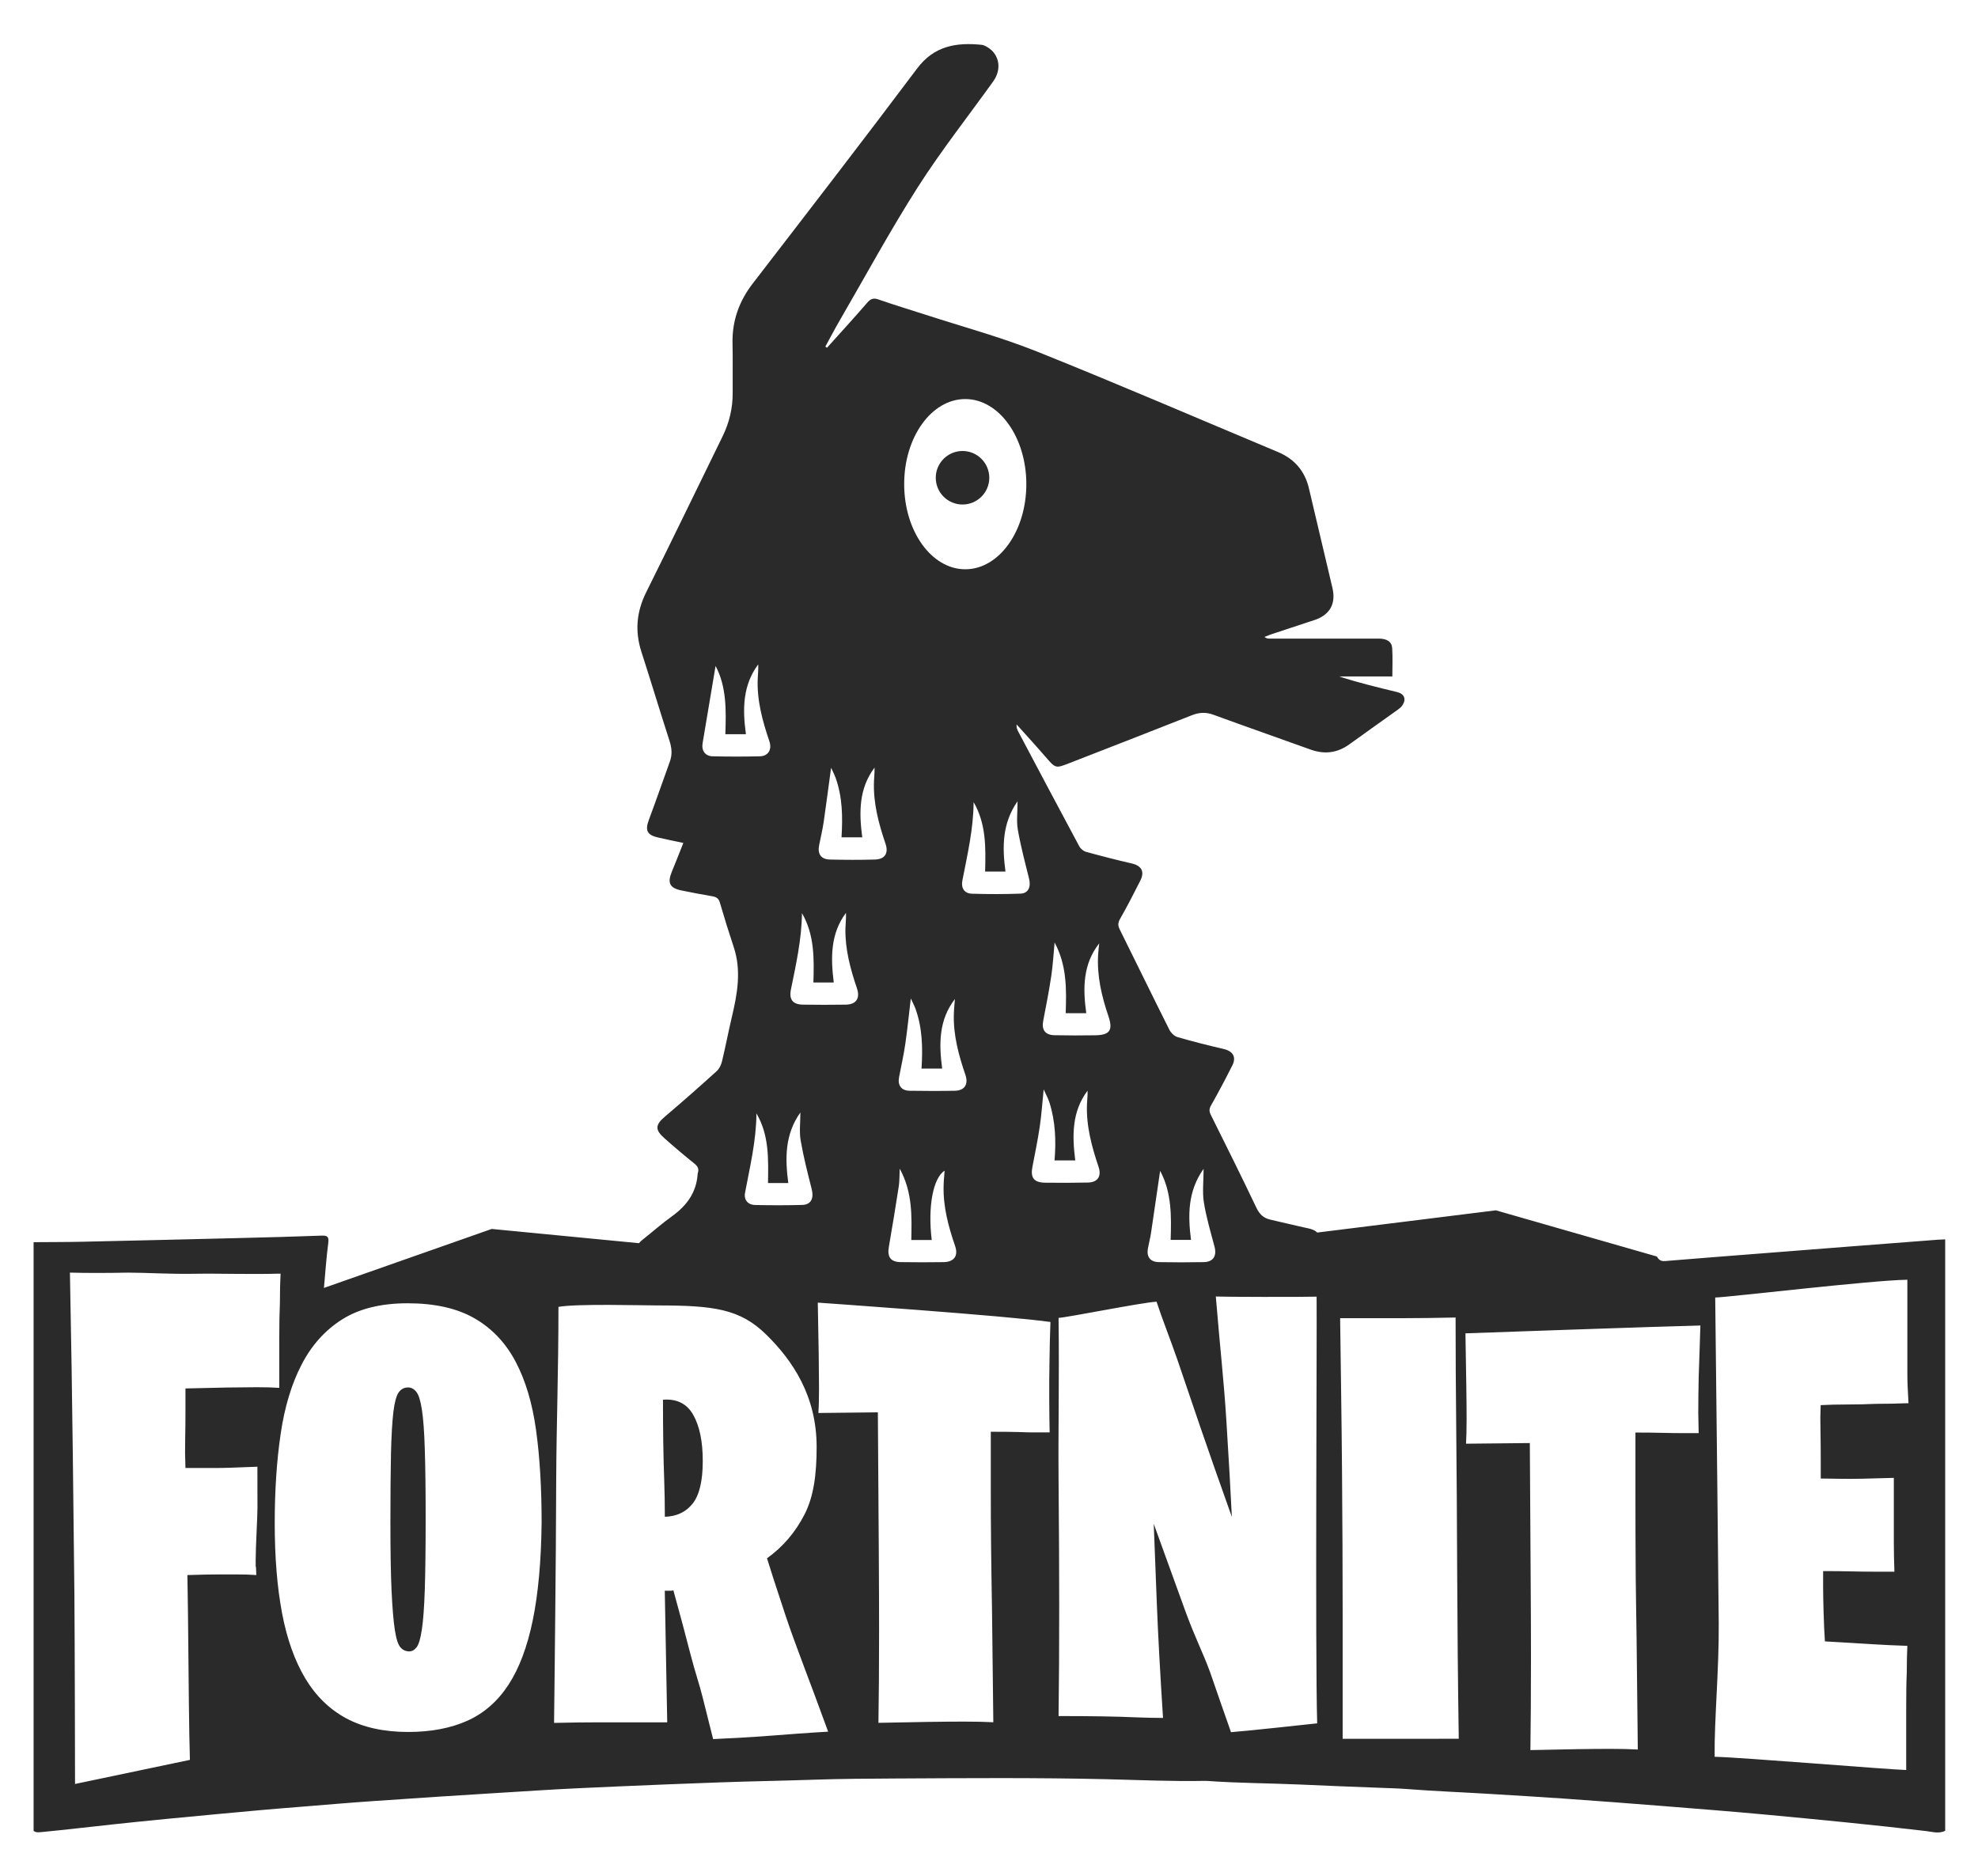 <?xml version="1.0" encoding="utf-8"?>
<!-- Generator: Adobe Illustrator 21.0.0, SVG Export Plug-In . SVG Version: 6.00 Build 0)  -->
<svg version="1.1" id="d2" xmlns="http://www.w3.org/2000/svg" xmlns:xlink="http://www.w3.org/1999/xlink" x="0px" y="0px"
	 viewBox="0 0 2749.6 2607.9" style="enable-background:new 0 0 2749.6 2607.9;" xml:space="preserve">
<style type="text/css">
	.st0{fill:#2A2A2A;}
</style>
<g id="_x31__1_">
	<path id="_x34_" class="st0" d="M1338,701.3c20.6,0,37.2-16.7,37.2-37.2s-16.7-37.2-37.2-37.2s-37.2,16.7-37.2,37.2
		S1317.4,701.3,1338,701.3z"/>
	<path id="_x33_" class="st0" d="M586.5,1959.6c-1.9-12.5-4.5-20.8-7.8-24.9s-7.1-6.1-11.4-6.1c-5.5,0-9.8,2.3-13.1,6.9
		s-5.7,13.8-7.4,27.4c-1.6,13.6-2.7,32.7-3.3,57.2c-0.5,24.5-0.8,56.4-0.8,95.6c0,39.8,0.5,71.5,1.6,95.2s2.6,41.9,4.5,54.4
		s4.5,20.7,7.8,24.5s7.4,5.7,12.3,5.7c3.8,0,7.2-1.9,10.2-5.7s5.4-12,7.3-24.5c1.9-12.5,3.3-31.1,4.1-55.6s1.2-57.8,1.2-99.7
		c0-39.8-0.4-71.6-1.2-95.6C589.8,1990.3,588.4,1972.1,586.5,1959.6z"/>
	<path id="_x32_" class="st0" d="M921.6,1945.7c0,20.5,0.1,40.3,0.4,59.5c0.3,19.2,0.7,36.5,1.3,51.8c0.6,17.9,0.9,35,0.9,51.4
		c16.4-0.5,29.3-6.6,38.7-18.4c9.3-11.8,14-31.5,14-59.1c0-27.1-4.4-48.5-13.2-64.1C954.9,1951.2,940.8,1944.1,921.6,1945.7z"/>
	<path id="_x31_" class="st0" d="M2694.5,1723.2c-40.7,3.1-81.3,6.3-122,9.4c-40,3.1-80.1,6.3-120.1,9.4
		c-45.9,3.6-91.8,7.1-137.6,10.9c-5.9,0.5-8.8-1.4-11.6-6.3l-223.8-64.2l-248.3,30.9c-2.6-2.7-6.7-4.6-12.3-5.8
		c-17.8-3.8-35.4-8.2-53.1-12.2c-9.3-2.1-14.9-7.5-19.2-16.5c-20.6-43.3-42-86.2-63.4-129.2c-2.4-4.9-2.4-8.2,0.5-13.3
		c10.3-18.1,20-36.6,29.4-55.2c6-11.9,0.9-20-12.2-23c-21.5-5-43-10.4-64.2-16.6c-4.3-1.3-8.9-5.8-11-10
		c-23.3-46.4-46-93.1-69.1-139.6c-2.6-5.2-2.6-9,0.4-14.4c10-17.5,19.2-35.5,28.3-53.5c6.3-12.6,1.5-20.7-12.2-23.8
		c-21.2-4.9-42.3-10.3-63.3-16.1c-3.6-1-7.6-4.3-9.4-7.7c-28.5-53-56.6-106.2-84.8-159.4c-1.5-2.8-2.8-5.8-2.3-10
		c13.5,15.1,27.2,30,40.4,45.3c13.8,15.9,13.6,16,32.9,8.5c56.7-22.1,113.5-44.1,170.1-66.5c10.5-4.2,19.9-4.6,30.6-0.6
		c44.7,16.4,89.7,32,134.5,48.2c19.7,7.1,37.5,4.8,54.4-7.5c22.2-16.1,44.7-31.9,67-47.9c2.4-1.7,4.8-3.7,6.4-6.1
		c5.7-8.6,2.6-16-7.4-18.4c-27-6.5-53.9-13-80.6-21.7c24.3,0,48.6,0,74,0c0-13.5,0.6-26.3-0.2-39.1c-0.5-9.1-7.3-13.5-18.6-13.5
		c-28.8,0-57.6,0-86.4,0c-21.8,0-43.7,0-65.6,0c-2.2,0-4.3-0.2-7-2.3c2.8-1.1,5.5-2.3,8.3-3.3c20.4-6.8,40.8-13.5,61.2-20.2
		c21.4-7.1,30.2-22.5,25-44.7c-10.8-46.1-21.8-92.1-32.6-138.1c-5.7-24.4-20.1-41.1-43.2-50.8c-111.7-46.8-222.9-94.8-335.3-139.8
		c-50.6-20.2-103.5-34.4-155.4-51.3c-21.4-6.9-43-13.4-64.2-20.8c-7-2.5-11-1.4-15.9,4.3c-18.3,21.2-37.3,41.9-56,62.7
		c-0.8-0.5-1.5-1.1-2.3-1.6c6.9-12.6,13.5-25.3,20.7-37.6c35.7-61.5,69.6-124.1,107.8-184c32.4-50.7,69.8-98.2,104.9-147.1
		c11.9-16.6,8.8-36.8-7.1-46.9c-2.8-1.7-5.9-3.6-9-3.9c-35.1-3.5-65.9,1.2-89.7,32.9c-75.3,100.3-152,199.6-228.6,299
		c-19.2,25-28.8,52.3-28,83.8c0.5,22.5,0,45,0.2,67.6c0.2,21.6-4.7,42-14.2,61.3C969,679,934,751.4,898.2,823.4
		c-13.4,27-15.8,54-6.6,82.6c13.3,41.2,25.8,82.7,39.1,123.9c3.2,9.9,4,19.1,0.4,28.9c-9.7,26.7-18.9,53.6-28.9,80.2
		c-5.8,15.6-3,21.7,13.5,25.4c10.9,2.5,21.8,4.7,34.2,7.3c-5.6,14.1-10.7,27.3-16.1,40.3c-6.3,15.2-2.8,22.4,13.2,25.7
		c14.3,2.9,28.5,5.7,42.9,8.1c5.9,1,9.2,3,10.9,9.2c6,20.7,12.4,41.2,19.2,61.6c10.8,32.7,5,64.7-2.6,96.9
		c-4.9,20.6-8.8,41.4-13.8,62c-1.2,4.9-3.8,10.3-7.4,13.5c-23.5,21.3-47.3,42.3-71.5,62.8c-13.7,11.6-14.7,18.3-1.3,30.2
		c13.6,12.1,27.5,23.9,41.7,35.3c4.8,3.8,6.9,7.5,4.9,13.4c-0.1,0.3-0.2,0.6-0.2,1c-1.6,25.7-15,44-35.3,58.7
		c-14.5,10.4-27.9,22.3-41.9,33.4c-1.8,1.4-3.2,2.9-4.4,4.3l-204.7-19.8l-233.2,82c2-21.3,3.3-41.9,6-62.3
		c1.2-9.1-1.2-10.7-9.7-10.4c-37.3,1.4-74.7,2.4-112,3.3c-73.5,1.8-146.9,3.6-220.4,5.2c-22.5,0.5-45,0.4-67.5,0.6
		c0,272.8,0,545.5,0,818.3c3.2,2.6,7.1,2,10.7,1.7c33.8-3.2,67.6-7.3,101.4-10.9c47.3-5.1,94.7-9.6,142.1-14
		c37.5-3.5,75.1-7,112.6-9.9c35.1-2.8,70.2-5.9,105.3-8.3c31.1-2.1,62.2-4.3,93.4-6.3c45.3-3,90.6-5.6,135.9-8.5
		c36.4-2.3,72.8-3.9,109.2-5.5c47.8-2.2,95.7-3.9,143.5-5.7c43.2-1.6,86.4-2.2,129.7-3.7c38-1.3,76-1.5,114-1.7
		c98-0.5,196-1.3,294,1c45.4,1.1,90.8,3.2,136.3,2.3c1.2,0,2.5,0.1,3.7,0.1c42.8,3.1,85.8,3.1,128.7,5c36.7,1.6,73.4,3.2,110.2,4.5
		c12.9,0.5,26,0.8,38.9,1.8c38.5,3,77.1,4.4,115.6,6.8c33.9,2.1,67.8,4,101.7,6.4c45.3,3.2,90.6,6.6,135.8,10.2
		c48.4,3.9,96.7,7.6,145,12.1c74.5,7,148.9,14.1,223.2,22.9c8.6,1,17.7,4,26.4-0.4c0-274,0-548,0-822.1
		C2700.7,1723.1,2697.6,1723,2694.5,1723.2z M1595.7,1735.4c1.3-7.2,3.2-14.2,4.3-21.4c4.3-28.8,8.5-57.6,12.7-86.5
		c16.1,29.9,15.7,63,14.6,96c10,0,19,0,28.3,0c-4.3-34.4-4.7-67.3,17.5-98.8c0,17.3-1.9,32.3,0.4,46.7c3.3,20.7,9.4,41.1,14.8,61.5
		c3.4,12.9-1.7,21.2-14.9,21.5c-20.8,0.4-41.7,0.4-62.5,0C1598.9,1754.2,1593.6,1747,1595.7,1735.4z M1450.2,1418.8
		c4-20.8,8.1-41.5,11.2-62.4c2.2-14.7,3-29.6,4.6-46.3c17.2,32.1,16.5,65.1,15.4,98.3c10,0,19.1,0,28.6,0c-4.8-34.7-4.8-68,18-97.1
		c-0.5,5.2-1.2,10.3-1.5,15.4c-1.8,29.6,4.8,57.8,14.2,85.5c6.7,19.7,2.3,26.6-18.3,26.9c-18.8,0.3-37.7,0.3-56.5-0.1
		C1452.8,1438.7,1447.7,1431.6,1450.2,1418.8z M1435.1,1622.3c3.6-18.8,7.5-37.6,10.3-56.5c2.4-16.3,3.5-32.8,5.4-51.5
		c3.2,7.2,6.1,12.4,7.9,17.9c8.4,26.1,9.5,53.1,7.2,80.8c9.8,0,18.9,0,28.8,0c-4.4-34.9-4.7-67.9,17.1-96.9
		c0.3,6.3-0.6,12.5-0.8,18.7c-1.2,30.3,6.6,58.9,16.1,87.2c4.4,13.2-1.2,21.6-15.1,21.8c-19.8,0.4-39.7,0.5-59.5,0.2
		C1437.2,1643.7,1432.3,1637,1435.1,1622.3z M1414.5,1113.8c0,14.8-1.7,27.6,0.4,39.7c4,22.7,9.9,45.1,15.5,67.5
		c3,11.9-0.8,20.8-11.9,21.2c-22.4,0.8-45,0.8-67.4,0.1c-10.3-0.3-15.3-7.6-13.4-17.9c7-36.1,15.5-72.1,15.7-109.4
		c17.5,30,16.9,63.2,16,96.5c9.9,0,18.6,0,28.3,0C1393.2,1177.6,1392.9,1144.7,1414.5,1113.8z M1341.8,554.7
		c46.9,0,84.9,53,84.9,118.3c0,65.4-38,118.3-84.9,118.3s-84.9-53-84.9-118.3C1256.8,607.6,1294.9,554.7,1341.8,554.7z
		 M1249.8,1497.2c2.9-15.3,6.4-30.4,8.6-45.8c3-20.6,5.1-41.4,7.7-63.5c2.6,5.7,5.1,10.2,6.8,15.1c9.4,26.6,9.9,54.3,8.1,82.4
		c9.9,0,19.2,0,28.7,0c-4.6-34.6-4.7-67.7,17.7-96.7c-0.5,7.4-1.4,14.8-1.5,22.2c-0.6,28.9,6.9,56.2,16.1,83.2
		c4.5,13.2-1.1,21.9-14.8,22.1c-20.8,0.4-41.7,0.3-62.5,0C1252.9,1516.1,1247.6,1508.8,1249.8,1497.2z M1235.6,1733.1
		c4.9-28,9.4-56.1,13.8-84.2c1.1-7.1,0.8-14.4,1.3-24.4c18,33,16.7,66.2,16.1,99.2c10.1,0,18.9,0,28.4,0c-5.7-46.6,2-86.5,17.9-96.4
		c-0.5,6.9-1.3,14.1-1.4,21.4c-0.7,28.9,6.7,56.3,16,83.3c4.7,13.6-1.4,22.1-15.8,22.4c-19.9,0.3-39.7,0.3-59.6,0
		C1238,1754.3,1233.1,1747.2,1235.6,1733.1z M1138.7,1174.7c2.1-10.7,4.7-21.3,6.3-32.1c3.6-24.9,6.8-49.8,10.3-75.4
		c2.1,4.7,4.6,9.3,6.3,14.1c9.6,26.6,9.9,54.2,8.2,82.6c9.8,0,18.9,0,28.8,0c-4.6-34.9-4.7-67.9,17.1-96.9c0.2,6.6-0.6,13-0.8,19.5
		c-1.1,29.9,6.5,58.2,16,86.2c4.6,13.3-0.8,21.8-14.8,22.1c-20.8,0.6-41.7,0.5-62.5,0C1141.2,1194.5,1136.2,1187,1138.7,1174.7z
		 M1099.5,1375.2c7.1-34.9,14.9-69.7,15.3-105.9c17.5,30.1,16.9,63.4,15.9,96.4c10,0,18.8,0,28.3,0c-4.3-34.5-4.7-67.8,17-96.8
		c0.3,7.4-0.6,14.6-0.8,21.8c-0.5,28.9,6.9,56.2,16.1,83.3c4.6,13.7-1.2,22.3-15.6,22.5c-19.8,0.3-39.7,0.3-59.5,0
		C1101.9,1396.3,1096.6,1389.3,1099.5,1375.2z M1112.6,1546.4c0,14-1.7,26.8,0.4,38.9c3.9,22.7,9.6,45,15.3,67.4
		c3.3,12.9-0.8,21.8-12.9,22.2c-21.8,0.6-43.6,0.6-65.5,0.1c-10.4-0.2-16.1-7.2-14.2-17.2c6.9-36.4,15.6-72.6,15.8-110.1
		c17.8,30.1,16.6,63.4,16.1,96.8c9.7,0,18.5,0,28.2,0C1091.2,1609.9,1091,1576.7,1112.6,1546.4z M990.8,1051.3
		c-10.5-0.2-15.9-7.8-14.1-18.3c6-36,12.1-72,18-107.3c15.4,28.8,14.7,61.8,13.6,94.9c10,0,19.1,0,28.6,0
		c-4.8-34.8-4.6-68,17.1-97.1c0.3,6.7-0.4,13.2-0.7,19.7c-1.3,30.3,6.6,58.9,16.2,87.2c3.9,11.5-1.6,20.7-13.3,20.9
		C1034.5,1051.8,1012.7,1051.8,990.8,1051.3z M357.9,2095.8c0,13.6-2.5,53.8-2.5,73s0.3-1.9,0.9,20.6c-7.7-0.6-17.2-0.9-28.4-0.9
		h-21.5c-14.8,0-25.2,0.3-45.9,0.9c0.6,26.6,1,72.9,1.3,102.4c0.3,29.6,1,121.4,2.2,154.5l-159.7,33.5c0,0-0.3-201.8-0.9-265.1
		c-0.6-54.4-1.3-119-2.2-193.8c-0.9-74.8-2.2-162-4-251.9c23.7,0.6,50.6,0.6,80.7,0c26,0,56.8,2.2,92.3,1.6s75.4,1,119.8-0.2
		c-0.6,11.2-0.9,24.5-0.9,39.9c-0.6,13.6-0.9,30.2-0.9,49.7v69.2c-8.3-0.6-18.6-0.9-31-0.9c-10.6,0-24.3,0.2-40.8,0.4
		c-16.6,0.3-36.1,0.8-58.6,1.3v32.8c0,10.7-0.1,23.7-0.4,39.1s-0.2,19.1,0.4,38.7h38.6c20.4,0,27.1-0.6,61.4-1.8L357.9,2095.8
		L357.9,2095.8z M740.6,2252.2c-7.6,37-18.9,67-33.9,89.9s-34.1,39.5-57.2,49.9c-23.2,10.3-50.5,15.5-82.1,15.5
		c-33.8,0-62.4-6.3-85.8-18.8s-42.5-31.1-57.2-55.6s-25.5-54.8-32.3-90.7c-6.8-36-10.2-77.7-10.2-125.1c0-45.2,2.7-86.5,8.2-123.8
		c5.4-37.3,15.1-69.5,29-96.4c13.9-27,32.7-48,56.4-63c23.7-15,54.1-22.5,91.1-22.5c37.6,0,68.5,6.9,92.8,20.8
		c24.2,13.9,43.3,33.9,57.2,60.1s23.4,58,28.6,95.6c5.2,37.6,7.7,80.4,7.7,128.3C752.3,2169.9,748.2,2215.1,740.6,2252.2z
		 M1109.5,2409.8c-13.6,1.1-30.3,2.4-50.2,3.8c-19.8,1.4-42.5,2.7-68,3.8l-14.5-57.8c-4.6-18.7-10.2-33.9-17-60.3
		c-6.8-26.4-14.7-56-23.8-88.9c-0.6,0.6-1.7,0.8-3.4,0.8h-8.5l3.4,182.9h-44.2h-50.2c-19.3,0-40.3,0.3-62.9,0.8
		c0.6-45.4,1.1-97.8,1.7-157.3c0.6-51,1-112.3,1.3-183.7c0.3-71.5,3.1-147.1,3.1-237.3c25.5-4.6,117.2-2,137.1-2
		c78.8,0,115.3,4.7,151.9,40.7s69.9,85.1,69.9,156c0,37.4-3.9,68.6-16.7,93.6c-12.8,25-30.2,45.4-52.3,61.2
		c3.4,11.3,11.9,37.6,25.5,78.7c13.6,41.1,33.4,90.3,59.5,162.3C1139.3,2407.8,1125.4,2408.6,1109.5,2409.8z M1459.1,1991.1h-24.8
		c-8.3,0-5.9-0.2-17.5-0.5c-11.5-0.3-24.7-0.4-39.5-0.4v83.4c0,30.8,0.1,38.3,0.4,76.4c0.3,38.1,0.7,43.5,1.3,89.7
		c0.6,46.1,1.2,97.6,1.8,154.3c-11.2-0.6-24.5-0.9-39.9-0.9c-13.6,0-30.3,0.1-50.1,0.4c-19.8,0.3-43,0.7-69.7,1.3
		c0.6-36.6,0.9-78.9,0.9-126.8c0-40.8-0.1-53.2-0.4-110.5c-0.3-57.4-0.8-122.1-1.3-194.3l-82.7,0.9c0.6-8.3,0.9-19.5,0.9-33.7
		c0-11.8-0.2-27.5-0.4-47c-0.3-19.5-0.8-43.8-1.3-72.7c0,0,262.9,18.2,323.4,26.9c-0.6,12.4-1.2,41.3-1.4,60.5
		C1458.3,1917.3,1458.5,1966.2,1459.1,1991.1z M1711.2,2407.8c-8.6-24.4-18.4-52.4-29.2-83.8c-9.8-26.8-21.2-48.5-34.4-84.9
		c-13.2-36.4-27.8-76.7-43.8-120.9c1.1,30.3,2.6,67.2,4.3,110.9c1.7,43.6,4.6,96.6,8.6,158.9c-11.5,0-24.6-0.3-39.5-0.9
		c-12.6-0.6-27.9-1-46-1.3c-18-0.3-38-0.4-59.7-0.4c0.6-43.1,0.9-93.4,0.9-151c0-49.5-0.3-109-0.9-178.5c-0.6-69.6,1.1-135.5,0-224
		c12.6-0.6,115-21.3,136.2-22.5c7.4,22.7,18.8,51.3,29.1,81c8.6,25.6,19.2,56.7,31.8,93.4c12.6,36.7,27.2,78.3,43.8,124.8
		c-1.7-35.5-4.3-80.5-7.7-134.9c-3.4-54.4-8.3-95.3-14.6-171.5c10.9,0.6,118.3,0.8,140.1,0.2c0.6,47.7-2.1,495.3,0.8,593.1
		C1821.7,2396.5,1735.3,2406,1711.2,2407.8z M1987.9,2417h-121.5v-179.2c0-55.6-0.3-120.6-0.9-195.2c-0.6-74.5-1.5-123.4-2.6-210.3
		h40.8h50.1c19.8,0,43-0.3,69.6-0.9c0,58.5,0.3,89.7,0.9,157.1c0.6,57.4,1,123,1.3,196.9s1,151.1,2.2,231.5L1987.9,2417L1987.9,2417
		z M2362.1,1891.5c-0.6,13.6-1,30-1.2,49.2c-0.3,19.2-0.2,26.6,0.4,51.4h-23.2c-7.7,0-17-0.1-27.8-0.4s-23.1-0.4-36.9-0.4v83.4
		c0,30.8,0.1,79.9,0.4,118c0.3,38.2,0.7,38.7,1.2,84.8s1.1,97.6,1.7,154.4c-10.5-0.6-23-0.9-37.3-0.9c-12.7,0-28.3,0.1-46.9,0.4
		c-18.5,0.3-40.2,0.7-65.1,1.3c0.5-36.7,0.8-79,0.8-126.9c0-40.8-0.1-48.3-0.4-105.6c-0.3-57.4-0.7-122.1-1.2-194.3l-88.7,0.9
		c0.5-8.3,0.8-19.5,0.8-33.7c0-11.8-0.1-27.5-0.4-47s-0.7-43.8-1.2-72.7c0,0,272.5-9.7,326.6-10.9
		C2363.2,1854.9,2362.6,1876.1,2362.1,1891.5z M2530.6,1985.4c0.3,9.8,0.4,38.1,0.4,45.8v24c3.3,0,12.8,0.1,28.7,0.4
		c15.8,0.3,40.2-0.2,72.9-1.3v42.6v47.5c0,18,0.3,18.4,0.8,40.3h-28.7c-9.3,0-19.9-0.1-31.9-0.4c-12-0.3-24.9-0.4-38.5-0.4v21.3
		c0,14.2,0.8,52.7,2.5,76.4c8.7,0.6,19.1,1.2,31.1,1.8c9.8,0.6,21.8,1.3,36,2.2s30,1.6,47.5,2.2c-0.5,10.1-0.8,22.5-0.8,37.3
		c-0.6,12.4-0.8,27.8-0.8,46.1v89.2c-24-0.6-231.8-17.8-266.3-18.4c-0.6-51.4,6.2-121.4,5.7-185.2c-0.6-55-1.2-119.7-2-194.3
		c-0.8-74.5-1.8-169-2.9-258.9c15.3,0,217.4-24.1,267.1-24.7v78.6v49.2c0,19.2,0.5,20.8,1.6,43.8c-15.3,0.6-30.3,0.9-45.1,0.9
		c-12.6,0.6-25.8,0.9-39.7,0.9s-26.4,0.3-37.3,0.9C2530.4,1964.8,2530.3,1975.6,2530.6,1985.4z"/>
</g>
</svg>
